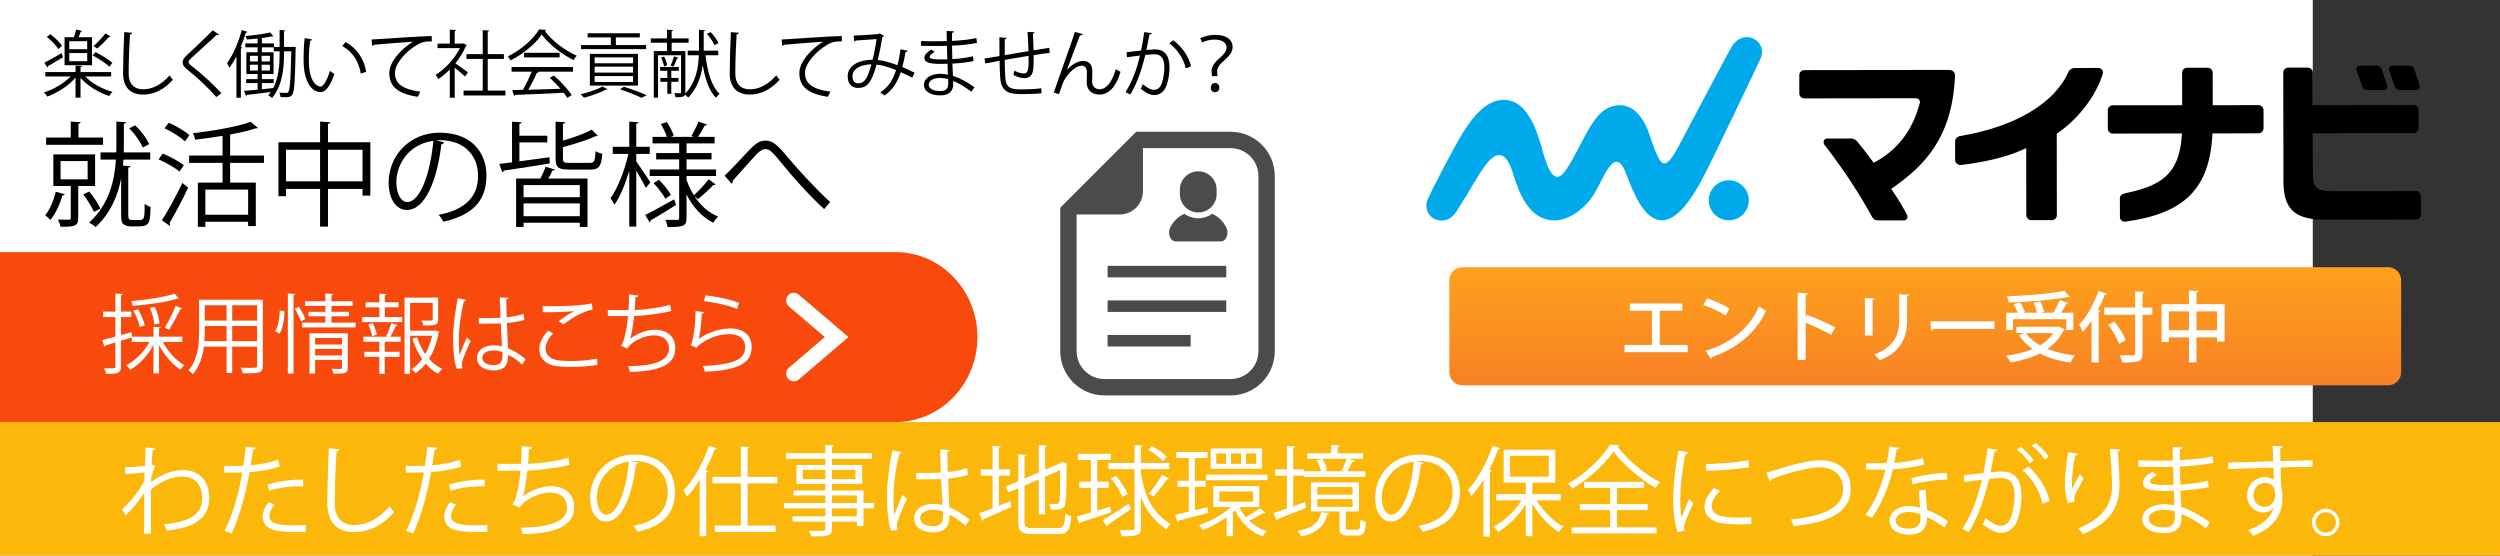 <?xml version="1.0" encoding="utf-8"?>
<!-- Generator: Adobe Illustrator 16.0.0, SVG Export Plug-In . SVG Version: 6.00 Build 0)  -->
<!DOCTYPE svg PUBLIC "-//W3C//DTD SVG 1.1//EN" "http://www.w3.org/Graphics/SVG/1.1/DTD/svg11.dtd">
<svg version="1.1" xmlns="http://www.w3.org/2000/svg" xmlns:xlink="http://www.w3.org/1999/xlink" x="0px" y="0px"
	 width="2040.945px" height="453.543px" viewBox="-637.797 -24.149 2040.945 453.543"
	 enable-background="new -637.797 -24.149 2040.945 453.543" xml:space="preserve">
<rect x="-637.797" y="-24.149" width="2040.945" height="453.543" fill="#333333" stroke="none"/>
<g id="レイヤー_6">
	<g>
		<rect x="-637.797" y="-24.149" fill="#FFFFFF" width="1888.096" height="453.543"/>
	</g>
</g>
<g id="レイヤー_3">
	<rect x="-637.797" y="320.403" fill="#FCB70B" width="2040.945" height="108.991"/>
	<g>
		<path d="M-547.064,38.302h-21.104c5.32,5.56,13.93,10.283,22.18,12.555c-0.897,0.837-2.093,2.332-2.69,3.408
			c-8.549-2.81-17.696-8.31-23.376-14.827v16.142h-4.065V39.198c-5.619,6.696-14.886,12.495-23.076,15.484
			c-0.657-1.017-1.854-2.571-2.75-3.348c7.832-2.511,16.44-7.413,21.762-13.033h-20.626v-3.587h24.69v-5.32l5.262,0.299
			c-0.06,0.478-0.419,0.777-1.196,0.837v4.185h24.99V38.302z M-601.588,27.062c3.587-1.793,8.849-4.842,14.109-7.832l1.136,3.348
			c-4.483,2.69-9.207,5.5-12.196,7.234c0,0.478-0.238,0.896-0.598,1.076L-601.588,27.062z M-596.804,3.747
			c3.706,2.63,7.831,6.636,9.625,9.565l-3.049,2.63c-1.674-2.989-5.68-7.114-9.386-9.924L-596.804,3.747z M-562.668,6.198v22.897
			h-22.419V6.198h7.652c0.657-1.973,1.375-4.424,1.793-6.218l4.962,1.136c-0.119,0.358-0.538,0.598-1.195,0.598
			c-0.419,1.255-1.017,2.929-1.674,4.484H-562.668z M-566.614,16.002V9.486h-14.646v6.517H-566.614z M-566.614,25.807v-6.636
			h-14.646v6.636H-566.614z M-559.799,18.394c4.724,2.392,10.762,6.158,13.751,8.788l-2.451,3.049
			c-2.93-2.69-8.849-6.576-13.691-9.147L-559.799,18.394z M-561.413,13.432c3.109-2.69,7.294-7.114,9.686-10.343l4.125,2.571
			c-0.18,0.299-0.598,0.478-1.315,0.358c-2.451,2.93-6.396,6.815-9.506,9.506L-561.413,13.432z"/>
		<path d="M-529.852,2.611c-0.119,0.717-0.657,1.136-1.853,1.315c-0.479,6.935-1.076,22.778-1.076,31.626
			c0,8.908,4.424,13.212,11.956,13.212c7.294,0,14.707-3.646,21.522-11.359c0.598,0.957,1.973,2.87,2.69,3.527
			c-6.995,7.951-15.484,12.136-24.272,12.136c-10.881,0-16.44-6.277-16.44-17.577c0-7.533,0.538-26.066,0.957-33.419L-529.852,2.611
			z"/>
		<path d="M-461.224,55.101c-6.038-7.055-15.365-15.903-23.436-22.24c-2.989-2.392-4.065-4.065-4.065-6.218
			c0-1.733,0.957-3.408,3.169-5.44c5.44-5.022,15.663-14.707,21.402-20.566l5.082,3.348c-0.12,0.119-0.538,0.598-1.315,0.598
			c-0.239,0-0.479-0.06-0.718-0.12c-5.979,5.739-15.305,13.87-20.207,18.473c-1.435,1.375-2.57,2.571-2.57,3.527
			c0,1.017,1.076,2.212,3.168,3.767c7.892,6.098,16.321,13.81,23.615,21.701L-461.224,55.101z"/>
		<path d="M-444.79,21.861c-1.794,3.468-3.707,6.636-5.739,9.327c-0.419-1.017-1.315-2.989-1.854-3.946
			c4.723-6.218,9.207-16.56,11.957-26.843l4.663,1.435c-0.239,0.478-0.718,0.658-1.315,0.598c-1.195,4.006-2.63,8.011-4.244,11.897
			l1.375,0.359c-0.12,0.418-0.419,0.658-1.196,0.717v40.235h-3.646V21.861z M-398.278,14.149l1.913,0.06
			c-0.06,0.359-0.06,0.897-0.06,1.375c-0.538,26.724-1.017,35.034-2.75,37.485c-1.136,1.734-2.392,2.152-5.979,2.152
			c-1.136,0-2.392-0.06-3.646-0.12c-0.061-1.076-0.419-2.631-1.017-3.647c2.511,0.239,4.843,0.239,5.979,0.239
			c2.331,0,3.168-2.332,3.826-33.958h-5.919v1.854c0,11.777-1.136,25.946-9.805,36.289c-0.657-0.657-2.032-1.674-3.049-2.152
			c0.777-0.897,1.435-1.794,2.093-2.75c-7.354,0.956-14.707,1.853-19.55,2.332c-0.119,0.478-0.418,0.717-0.837,0.837l-1.435-4.125
			c3.049-0.239,6.815-0.598,11-0.956v-5.381h-9.326v-3.229h9.326v-4.185h-9.146V18.513h9.146v-4.005h-9.983v-3.229h9.983V7.333
			c-2.93,0.299-5.979,0.598-8.788,0.777c-0.119-0.837-0.598-2.093-1.017-2.87c6.995-0.598,15.245-1.734,20.028-2.93l2.689,3.109
			c-0.179,0.12-0.358,0.179-0.598,0.179c-0.179,0-0.299,0-0.479-0.06c-2.212,0.478-5.141,0.957-8.31,1.375v4.364h9.924v2.87h4.544
			V0.279l4.663,0.359c-0.06,0.359-0.358,0.658-1.076,0.717v12.794H-398.278z M-433.73,21.383v4.663h6.457v-4.663H-433.73z
			 M-433.73,28.676v4.783h6.457v-4.783H-433.73z M-424.224,26.046h6.756v-4.663h-6.756V26.046z M-424.224,33.459h6.756v-4.783
			h-6.756V33.459z M-414.778,47.748c4.663-8.908,5.261-19.37,5.261-28.099v-1.913h-4.782v-3.228h-9.686v4.005h9.506v17.756h-9.506
			v4.185h9.686v3.229h-9.686v5.022L-414.778,47.748z"/>
		<path d="M-382.92,8.111c-0.119,0.538-0.777,0.896-1.614,0.957c-0.717,4.484-1.136,9.864-1.136,14.886
			c0,2.212,0.119,4.364,0.239,6.277c0.717,10.163,4.843,16.321,9.445,16.261c2.392,0,5.501-6.098,7.652-12.794
			c0.838,0.837,2.451,1.973,3.468,2.571c-2.75,8.071-6.218,14.647-11.18,14.767c-7.593,0.12-12.854-9.087-13.69-20.566
			c-0.18-2.271-0.239-4.783-0.239-7.473c0-5.261,0.299-11,0.897-16.082L-382.92,8.111z M-343.283,35.91
			c-1.674-10.462-6.995-17.995-15.065-22.479l2.631-3.229c8.729,4.663,15.125,13.272,16.858,24.332L-343.283,35.91z"/>
		<path d="M-334.44,8.111c4.483-0.18,41.311-2.81,49.083-2.87l0.06,4.484c-0.777-0.06-1.495-0.06-2.212-0.06
			c-3.468,0-6.397,0.598-10.224,3.049c-8.968,5.38-17.636,15.005-17.636,22.718c0,8.37,5.858,13.332,20.685,15.245l-1.973,4.185
			c-16.979-2.451-23.315-8.788-23.315-19.43c0-8.43,8.31-18.653,19.25-25.528c-6.337,0.418-24.212,1.793-31.925,2.511
			c-0.179,0.479-0.837,0.897-1.314,0.957L-334.44,8.111z"/>
		<path d="M-256.727,12.833c-0.06,0.239-0.419,0.479-0.718,0.598c-2.093,4.962-5.142,9.745-8.608,14.109
			c2.869,1.913,8.729,6.218,10.282,7.413l-2.391,3.348c-1.675-1.674-5.501-4.843-8.43-7.174v24.512h-4.006V32.622
			c-3.049,3.049-6.218,5.739-9.386,7.832c-0.419-1.016-1.495-2.81-2.152-3.527c7.532-4.663,15.483-12.973,19.788-21.762h-18.233
			v-3.707h9.983V0.04l5.201,0.299c-0.06,0.418-0.418,0.717-1.195,0.837v10.283h6.456l0.718-0.239L-256.727,12.833z M-239.63,49.84
			h14.468v3.946h-34.196V49.84h15.663V23.954h-13.271v-3.886h13.271V0.458l5.321,0.358c-0.06,0.419-0.419,0.718-1.256,0.837v18.413
			h13.213v3.886h-13.213V49.84z"/>
		<path d="M-191.749,0.219c-0.179,0.479-0.657,0.777-1.255,0.897c5.858,8.13,16.68,16.142,26.065,20.207
			c-0.956,0.957-1.913,2.392-2.57,3.587c-9.506-4.663-20.268-12.854-26.006-20.924c-4.963,7.413-14.946,15.902-25.408,21.163
			c-0.479-0.837-1.495-2.391-2.332-3.228c10.521-5.082,20.864-14.049,25.588-22.061L-191.749,0.219z M-220.146,34.356V30.53h50.159
			v3.826h-28.756l0.717,0.239c-0.179,0.418-0.657,0.598-1.435,0.657c-1.794,4.065-4.483,9.446-7.055,13.87
			c7.951-0.179,17.218-0.479,26.306-0.777c-2.69-3.108-5.8-6.337-8.789-8.967l3.408-1.854c5.619,4.842,11.657,11.419,14.468,15.962
			l-3.587,2.271c-0.777-1.255-1.734-2.69-2.93-4.185c-14.527,0.777-29.952,1.435-39.518,1.734c-0.119,0.538-0.478,0.777-0.956,0.837
			l-1.495-4.783c2.512,0,5.44-0.06,8.729-0.18c2.451-4.304,5.262-10.163,7.114-14.826H-220.146z M-209.923,18.932h28.995v3.767
			h-28.995V18.932z"/>
		<path d="M-141.717,48.704c-0.299,0.359-0.837,0.418-1.315,0.299c-4.782,2.511-12.076,5.082-18.055,6.636
			c-0.657-0.777-1.913-2.152-2.75-2.87c5.919-1.315,13.392-3.707,17.815-6.277L-141.717,48.704z M-110.33,12.654v3.288h-53.148
			v-3.288h24.333V6.377h-18.893V3.029h42.566v3.348h-19.549v6.277H-110.33z M-116.966,45.715h-39.278V19.829h39.278V45.715z
			 M-152.358,22.698v4.783h31.387v-4.783H-152.358z M-152.358,30.291v4.843h31.387v-4.843H-152.358z M-152.358,37.943v4.843h31.387
			v-4.843H-152.358z M-114.096,55.699c-4.006-1.973-10.701-4.663-17.517-6.935l3.169-2.092c6.755,2.092,14.108,4.842,18.593,6.935
			L-114.096,55.699z"/>
		<path d="M-51.449,20.964h-10.402c1.614,13.631,4.962,25.408,11.479,31.446c-0.896,0.717-2.212,2.212-2.93,3.288
			c-5.619-5.739-8.788-15.125-10.761-26.484h-0.06c-1.256,8.968-4.364,18.593-11.838,26.365c-0.538-0.658-1.613-1.734-2.57-2.451
			c-0.718,2.033-3.527,2.093-7.771,2.093c-0.12-0.957-0.599-2.392-1.076-3.348c2.212,0.06,4.125,0.06,4.723,0.06
			c0.598-0.06,0.837-0.239,0.837-0.837V20.964h-18.772v34.615h-3.467V17.557h10.761v-6.815h-13.212V7.214h13.212V0.1l5.021,0.299
			c-0.06,0.418-0.358,0.718-1.195,0.837v5.978h13.87v3.527h-13.87v6.815h11.18v33.539c0,0.418,0,0.718-0.06,1.076
			c8.907-9.207,10.701-21.402,11.06-31.207h-9.087v-3.767h9.207V0.16l5.081,0.358c-0.06,0.359-0.418,0.718-1.195,0.777v15.902
			h11.837V20.964z M-83.912,42.606h-5.858v9.805h-3.229v-9.805h-5.68v-3.108h5.68v-5.859h-5.919V30.53h15.305v3.109h-6.157v5.859
			h5.858V42.606z M-95.689,30.111c-0.239-1.973-1.255-5.022-2.392-7.354l2.451-0.717c1.196,2.271,2.272,5.261,2.451,7.174
			L-95.689,30.111z M-83.851,23.117c-0.239,0.358-0.538,0.538-1.196,0.538c-0.717,1.913-1.913,4.783-2.989,6.636
			c-0.418-0.12-1.854-0.717-2.271-0.896c0.956-2.093,2.152-5.321,2.75-7.533L-83.851,23.117z M-57.606,2.073
			c2.57,2.63,5.261,6.396,6.396,8.967l-3.348,1.614c-1.076-2.571-3.647-6.457-6.158-9.207L-57.606,2.073z"/>
		<path d="M-34.595,2.611c-0.119,0.717-0.657,1.136-1.853,1.315c-0.479,6.935-1.076,22.778-1.076,31.626
			c0,8.908,4.424,13.212,11.956,13.212c7.294,0,14.707-3.646,21.522-11.359c0.598,0.957,1.973,2.87,2.69,3.527
			C-8.35,48.883-16.84,53.068-25.628,53.068c-10.881,0-16.44-6.277-16.44-17.577c0-7.533,0.538-26.066,0.957-33.419L-34.595,2.611z"
			/>
		<path d="M0.314,8.111c4.483-0.18,41.311-2.81,49.083-2.87l0.06,4.484c-0.777-0.06-1.495-0.06-2.212-0.06
			c-3.468,0-6.397,0.598-10.224,3.049c-8.968,5.38-17.636,15.005-17.636,22.718c0,8.37,5.858,13.332,20.685,15.245l-1.973,4.185
			c-16.979-2.451-23.315-8.788-23.315-19.43c0-8.43,8.31-18.653,19.25-25.528c-6.337,0.418-24.212,1.793-31.925,2.511
			c-0.179,0.479-0.837,0.897-1.314,0.957L0.314,8.111z"/>
		<path d="M103.196,17.317c-0.18,0.658-0.837,1.076-1.733,1.076c-0.658,4.125-1.614,8.489-2.631,12.196
			c3.229,1.375,6.636,2.93,10.044,4.663l-1.913,4.006c-3.229-1.614-6.338-3.168-9.387-4.484
			c-2.869,8.609-6.994,14.886-13.331,19.071c-0.838-0.837-2.332-1.853-3.408-2.511c6.277-4.125,10.163-9.745,12.913-18.294
			c-6.038-2.391-11.538-4.065-15.962-4.424c-4.125,15.065-7.832,19.011-15.006,19.011s-8.549-5.739-8.549-9.386
			c0-9.267,9.625-13.571,20.326-13.63c1.256-4.783,2.392-10.642,3.229-16.859c-2.81,0.239-12.375,0.897-16.919,1.196
			c-0.239,0.418-0.718,0.717-1.256,0.837l-0.538-4.842c5.142-0.18,16.262-0.897,19.849-1.256c0.657-0.06,0.896-0.358,1.315-0.657
			l3.706,2.212c-0.299,0.478-0.776,0.717-1.494,0.957c-0.957,6.636-2.392,13.511-3.707,18.652
			c4.604,0.359,10.104,1.973,16.082,4.245c1.017-3.587,1.913-8.19,2.571-13.033L103.196,17.317z M73.603,28.377
			c-8.609,0.12-15.484,3.527-15.484,9.864c0,3.348,1.614,5.62,4.424,5.62C66.906,43.861,69.777,42.367,73.603,28.377z"/>
		<path d="M114.13,9.307c3.707,0.239,8.669,0.239,12.734,0.239c2.69,0,5.739-0.06,8.25-0.12c-0.06-2.87-0.119-6.217-0.119-8.31
			l6.038,0.299c-0.06,0.717-0.598,1.076-1.614,1.255c-0.06,0.957,0,5.56,0,6.576c6.994-0.358,13.93-0.957,19.849-2.332l0.538,3.946
			c-5.859,1.315-12.794,1.913-20.387,2.272c0.06,3.587,0.119,7.293,0.239,11c5.799-0.359,12.017-1.136,16.858-2.332l0.479,3.886
			c-5.021,1.076-11.299,1.794-17.277,2.093l0.479,9.984c5.5,1.793,11.358,4.902,17.576,9.326l-2.631,3.647
			c-5.38-4.245-10.462-7.114-14.826-8.789c0,0.957,0.06,2.033,0.06,2.81c-0.06,5.68-3.467,8.968-10.701,8.968
			c-7.593,0-13.152-3.109-13.152-8.729c0-5.739,6.517-8.908,13.212-8.908c1.974,0,4.065,0.179,6.277,0.717
			c-0.06-2.571-0.179-5.68-0.238-8.908c-1.913,0.06-4.065,0.12-5.8,0.12c-10.223,0-13.093-1.614-13.093-5.082
			c0-2.271,1.734-4.125,5.561-6.576l2.869,1.854c-2.69,1.495-4.125,2.81-4.125,4.005c0,1.793,2.81,2.152,10.402,2.152
			c1.315,0,2.69,0,4.006-0.06l-0.358-11.06c-2.571,0.12-5.561,0.12-8.251,0.12c-3.826,0-9.266,0-12.854-0.12V9.307z M136.25,40.454
			c-2.391-0.657-4.604-0.956-6.695-0.956c-4.544,0-9.147,1.853-9.147,5.44c0,3.527,4.186,5.261,9.387,5.261
			c4.723,0,6.517-2.093,6.517-6.277L136.25,40.454z"/>
		<path d="M206.79,2.192c0,0.598-0.418,0.897-1.315,1.136c0.239,4.185,0.419,9.087,0.538,13.571
			c4.724-0.777,9.267-1.495,12.794-2.033l0.358,4.185c-3.587,0.358-8.25,1.016-13.093,1.793c0.061,5.5-0.06,10.343-0.657,13.272
			c-0.718,3.527-3.288,5.56-6.695,5.56c-2.451,0-5.919-0.837-9.207-2.63c0.299-0.897,0.538-2.392,0.717-3.527
			c3.349,1.793,6.397,2.332,7.832,2.332c3.587,0,4.125-3.527,3.826-14.408c-6.875,1.136-14.049,2.332-19.489,3.288
			c0.119,5.68,0.239,11.12,0.479,14.468c0.717,9.087,5.201,9.625,13.81,9.625c4.902,0,11.359-0.299,15.663-0.897l0.12,4.065
			c-4.245,0.478-10.283,0.658-15.305,0.658c-9.267,0-17.397-0.239-18.414-13.093c-0.299-3.348-0.418-8.549-0.537-14.109
			c-3.707,0.658-8.609,1.614-11.658,2.212l-0.658-4.005c3.169-0.479,8.131-1.375,12.256-2.033
			c-0.06-5.201-0.119-10.821-0.119-15.365l5.919,0.538c-0.061,0.658-0.538,1.017-1.495,1.136c-0.06,3.647-0.06,8.43,0,12.914
			l19.37-3.229c-0.18-5.082-0.419-10.88-0.777-15.723L206.79,2.192z"/>
		<path d="M222.507,51.395c4.424-12.674,11.777-33.838,14.108-40.175c1.136-3.229,2.69-7.772,3.109-9.267l6.456,1.674
			c-0.299,0.837-1.136,1.136-2.331,1.136c-3.288,8.19-8.37,22.18-10.582,28.158h0.06c3.527-4.304,8.908-7.353,13.093-7.353
			c5.201,0,7.712,3.527,7.533,9.087l-0.18,7.114c-0.06,4.484,2.332,6.935,6.218,6.935c5.381,0,10.343-6.158,13.093-16.44
			c1.195,0.837,2.63,1.614,3.886,2.212c-3.288,11.418-9.207,18.593-17.158,18.593c-6.337,0-10.462-3.826-10.462-9.924
			c0-1.136,0.18-6.636,0.18-7.892c0-3.766-1.555-5.739-4.186-5.739c-6.875,0-13.81,9.984-15.305,13.87
			c-0.837,2.092-2.152,5.918-3.288,9.386L222.507,51.395z"/>
		<path d="M302.552,2.91c-0.12,0.717-0.838,1.016-1.974,1.076c-0.657,3.348-1.733,9.147-2.451,12.734
			c2.69-0.299,5.142-0.538,6.637-0.538c9.087-0.12,12.195,5.918,12.195,14.886c0,4.484-0.837,9.805-2.032,13.392
			c-1.854,6.098-5.68,9.027-10.642,9.027c-2.451,0-5.68-1.017-10.821-5.201c0.658-1.076,1.136-2.392,1.614-3.647
			c4.783,3.707,7.294,4.543,9.147,4.543c3.407,0,5.44-2.152,6.636-5.978c1.256-3.707,1.913-9.207,1.913-12.256
			c-0.06-6.815-2.271-10.881-8.25-10.821c-1.794,0-4.245,0.239-7.294,0.598c-2.989,12.196-6.517,22.658-12.256,32.283l-3.945-1.913
			c5.799-9.266,9.087-18.533,11.896-29.892c-3.049,0.358-7.413,0.896-10.642,1.435l-0.358-4.185
			c2.93-0.359,7.832-0.897,11.837-1.375c0.897-4.364,1.854-9.745,2.571-15.005L302.552,2.91z M330.232,31.666
			c-1.913-8.729-7.593-16.142-13.451-20.446l3.228-2.511c6.338,4.484,12.615,12.734,14.528,21.283L330.232,31.666z"/>
		<path d="M351.747,38.003c-0.418-2.332-0.478-2.69-0.478-3.707c0-3.348,1.554-6.457,5.679-10.163
			c4.305-3.826,6.577-6.158,6.577-9.565c0-3.707-3.288-6.397-9.925-6.397c-3.646,0-7.413,0.957-9.924,2.332l-1.614-3.467
			c3.288-1.674,7.892-2.75,12.076-2.75c10.343,0,14.349,4.842,14.349,9.805c0,4.603-2.989,7.832-7.713,11.837
			c-3.467,2.93-4.962,5.68-4.962,8.729c0,0.479,0.061,0.957,0.12,1.495l0.299,1.854H351.747z M350.672,47.568
			c0-3.049,2.151-4.006,3.526-4.006c2.093,0,3.468,1.614,3.468,3.886c0,1.853-1.195,3.707-3.527,3.707
			C352.166,51.155,350.672,49.541,350.672,47.568z"/>
	</g>
	<g>
		<path fill="#FFFFFF" d="M-518.948,341.19l8.091,0.802c-0.24,0.961-0.961,1.361-2.323,1.521c-0.32,3.766-0.561,8.171-0.721,11.456
			c0.48,0.24,1.282,0.561,2.884,1.201c-0.961,1.923-2.563,6.249-3.285,9.693c-0.08,1.603-0.16,2.163-0.24,3.444
			c8.652-6.328,17.704-9.692,26.196-9.692c14.019,0,21.389,9.532,21.389,22.991c0,16.822-13.218,24.433-34.847,26.355
			c-0.48-1.683-1.202-3.605-2.002-5.127c19.867-1.843,31.082-7.45,31.082-21.148c0-9.773-5.047-17.784-16.022-17.784
			c-8.411,0-16.823,3.284-25.875,10.574c0,11.535,0,25.395,0.08,36.049h-5.607c0.08-4.807,0-28.358,0.08-33.646
			c-2.644,4.807-8.892,12.978-15.221,18.585l-2.964-4.727c6.329-5.688,14.74-15.221,18.265-23.792l0.24-6.569
			c-3.124,0.561-9.453,1.202-15.781,1.362l-0.16-5.527c5.607,0,12.176-0.32,16.262-1.202L-518.948,341.19z"/>
		<path fill="#FFFFFF" d="M-409.444,356.731c-6.81,2.403-15.862,3.926-24.593,4.566c-3.365,18.345-8.251,36.61-14.66,50.068
			l-5.768-2.163c6.569-12.897,11.375-29.48,14.5-47.665c-1.602,0.08-12.337,0.16-14.74,0.08l-0.08-5.447
			c1.282,0.08,2.964,0.08,4.807,0.08c0.721,0,8.732,0,10.815-0.08c0.801-5.127,1.602-10.734,2.083-15.621l8.251,0.801
			c-0.08,0.882-1.202,1.522-2.323,1.603c-0.481,3.524-1.282,7.851-2.003,12.737c7.851-0.721,15.782-2.083,22.431-4.486
			L-409.444,356.731z M-388.135,410.083c-2.403,0.08-4.886,0.16-7.37,0.16c-7.53,0-14.66-0.561-18.986-1.762
			c-5.688-1.603-8.972-5.769-8.892-11.056c0.08-3.524,1.602-7.53,4.967-11.615l4.807,2.083c-2.804,3.284-4.166,6.408-4.166,8.892
			c0,6.329,6.088,7.931,20.668,7.931c2.964,0,6.008-0.08,8.972-0.32V410.083z M-419.378,371.471
			c8.251-2.644,19.626-4.325,29.08-4.085v5.447c-9.052-0.24-19.546,1.041-27.718,3.604L-419.378,371.471z"/>
		<path fill="#FFFFFF" d="M-360.581,342.632c-0.16,0.961-0.881,1.522-2.483,1.763c-0.641,9.292-1.442,30.521-1.442,42.377
			c0,11.937,5.928,17.704,16.021,17.704c9.773,0,19.707-4.887,28.839-15.221c0.801,1.282,2.644,3.846,3.604,4.727
			c-9.373,10.654-20.748,16.262-32.524,16.262c-14.58,0-22.03-8.411-22.03-23.552c0-10.094,0.721-34.927,1.282-44.78
			L-360.581,342.632z"/>
		<path fill="#FFFFFF" d="M-261.252,356.731c-6.81,2.403-15.862,3.926-24.593,4.566c-3.365,18.345-8.251,36.61-14.66,50.068
			l-5.768-2.163c6.569-12.897,11.375-29.48,14.5-47.665c-1.602,0.08-12.337,0.16-14.74,0.08l-0.08-5.447
			c1.282,0.08,2.964,0.08,4.807,0.08c0.721,0,8.732,0,10.815-0.08c0.801-5.127,1.602-10.734,2.083-15.621l8.251,0.801
			c-0.08,0.882-1.202,1.522-2.323,1.603c-0.481,3.524-1.282,7.851-2.003,12.737c7.851-0.721,15.782-2.083,22.431-4.486
			L-261.252,356.731z M-239.943,410.083c-2.403,0.08-4.886,0.16-7.37,0.16c-7.53,0-14.66-0.561-18.986-1.762
			c-5.688-1.603-8.972-5.769-8.892-11.056c0.08-3.524,1.602-7.53,4.967-11.615l4.807,2.083c-2.804,3.284-4.166,6.408-4.166,8.892
			c0,6.329,6.088,7.931,20.668,7.931c2.964,0,6.008-0.08,8.972-0.32V410.083z M-271.185,371.471
			c8.251-2.644,19.626-4.325,29.08-4.085v5.447c-9.052-0.24-19.546,1.041-27.718,3.604L-271.185,371.471z"/>
		<path fill="#FFFFFF" d="M-172.815,355.37c-10.414,2.644-24.914,4.326-34.447,4.646c-1.042,10.014-2.483,18.265-3.765,21.229
			c6.249-5.047,15.941-8.491,22.751-8.491c11.936,0,19.226,6.408,19.226,17.223c0,15.942-16.102,21.31-42.137,21.95
			c-0.321-1.522-0.881-3.926-1.602-5.287c22.991-0.48,37.891-4.406,37.891-16.502c0-7.21-4.807-12.177-14.099-12.177
			c-7.13,0-19.386,4.325-24.673,12.257l-5.608-2.645c2.563-2.884,5.207-14.339,6.409-27.477h-18.745v-5.607
			c3.364,0.08,13.218,0.08,19.226,0.08c0.32-4.566,0.48-9.693,0.48-14.5l8.492,0.801c-0.16,1.362-1.122,1.603-2.563,1.763
			c-0.16,4.006-0.401,8.091-0.721,11.856c8.492-0.24,23.231-2.083,32.845-4.887L-172.815,355.37z"/>
		<path fill="#FFFFFF" d="M-116.663,353.767c-0.32,0.722-0.961,1.282-2.003,1.282c-2.884,24.914-11.215,46.623-24.513,46.623
			c-6.729,0-12.817-6.729-12.817-19.387c0-19.226,14.98-35.327,36.049-35.327c23.151,0,33.165,14.659,33.165,30.28
			c0,19.066-11.055,28.279-30.441,32.765c-0.721-1.281-2.083-3.444-3.364-4.887c18.425-3.524,27.878-12.497,27.878-27.637
			c0-13.219-8.492-25.234-27.237-25.234c-0.801,0-1.682,0.08-2.403,0.16L-116.663,353.767z M-124.354,352.726
			c-16.182,2.003-26.196,15.381-26.196,29.399c0,8.572,3.685,13.939,7.53,13.939C-133.326,396.065-126.357,374.675-124.354,352.726z
			"/>
		<path fill="#FFFFFF" d="M-66.601,367.626c-3.204,5.207-6.729,9.854-10.334,13.698c-0.641-1.281-2.002-3.845-2.884-5.047
			c8.091-8.331,16.022-22.351,20.748-36.529l6.569,2.163c-0.32,0.561-0.881,0.801-1.842,0.801
			c-2.163,5.768-4.727,11.455-7.61,16.903l2.243,0.641c-0.08,0.561-0.561,0.881-1.522,1.041v52.312h-5.368V367.626z M-3.235,370.43
			h-24.193v34.526h22.831v5.207h-49.667v-5.207h21.309V370.43h-23.231v-5.287h23.231v-24.754l7.049,0.48
			c-0.08,0.561-0.48,0.962-1.522,1.042v23.231h24.193V370.43z"/>
		<path fill="#FFFFFF" d="M75.667,386.452v4.406h-8.492v14.499h-5.447v-3.685H41.381v5.447c0,3.605-1.042,5.047-3.445,5.848
			c-2.483,0.802-6.729,0.802-13.538,0.802c-0.24-1.282-1.202-3.365-1.923-4.646c2.964,0.08,5.928,0.16,8.091,0.16
			c4.887,0,5.367,0,5.367-2.083v-5.527H9.257v-4.246h26.676v-6.568H2.368v-4.406h33.565v-6.088H9.978v-4.086h25.955v-5.367H12.382
			V355.45h23.552v-5.047H3.81v-4.566h32.124v-6.729l6.969,0.4c-0.08,0.641-0.48,1.041-1.522,1.121v5.207h32.765v4.566H41.381v5.047
			h24.673v15.461H41.381v5.367h25.795v10.174H75.667z M17.589,366.985h18.345v-7.609H17.589V366.985z M60.527,359.375H41.381v7.609
			h19.146V359.375z M41.381,380.364v6.088h20.348v-6.088H41.381z M61.728,397.426v-6.568H41.381v6.568H61.728z"/>
		<path fill="#FFFFFF" d="M89.761,409.123c-2.483-5.768-3.444-17.704-3.444-28.198c0-10.654,1.682-24.032,4.326-37.411l7.771,1.522
			c-0.16,0.801-0.961,1.361-2.083,1.441c-2.884,10.976-4.646,25.234-4.646,34.527c0,6.088,0.08,12.177,0.721,15.141
			c1.763-4.807,4.967-12.497,6.649-16.262l3.604,3.364c-2.644,5.447-8.251,17.624-8.251,21.389c0,1.122,0.24,2.323,0.801,3.846
			L89.761,409.123z M110.109,361.938c6.729,0.081,13.458,0.161,20.188-0.32c-0.32-6.889-0.561-12.817-0.721-18.745l8.091,0.24
			c-0.08,0.801-0.801,1.442-2.083,1.683c0.08,5.127,0.24,10.334,0.4,16.422c6.329-0.641,11.456-1.762,15.702-3.204l0.721,5.607
			c-3.845,1.202-9.373,2.323-16.182,2.884c0.32,8.893,0.721,18.265,0.961,23.392c6.088,2.483,12.177,6.409,16.342,10.174
			l-3.124,5.127c-3.285-3.284-8.011-6.809-12.978-9.132c-0.08,6.809-1.362,14.419-13.378,14.419
			c-9.373,0-15.621-4.485-15.621-11.535c0-8.171,8.251-11.776,15.621-11.776c2.483,0,5.127,0.32,7.61,1.042
			c-0.24-5.047-0.721-13.458-1.122-21.31c-2.483,0.16-5.848,0.241-8.171,0.241h-12.177L110.109,361.938z M132.058,393.421
			c-2.563-0.802-5.287-1.442-7.931-1.442c-4.887,0-10.734,1.763-10.734,6.81c0,4.486,4.807,6.729,10.654,6.729
			c5.928,0,8.091-2.885,8.091-9.293L132.058,393.421z"/>
		<path fill="#FFFFFF" d="M177.635,388.695l9.293-3.685l1.042,4.646c-8.332,3.846-17.224,7.61-22.831,10.014
			c0,0.641-0.321,1.122-0.881,1.362l-2.804-6.089c3.044-1.041,6.889-2.563,11.055-4.165v-26.597h-9.693v-5.127h9.693v-19.146
			l6.729,0.48c-0.08,0.561-0.561,0.881-1.603,1.041v17.624h9.053v5.127h-9.053V388.695z M198.624,401.512
			c0,4.406,1.042,5.447,6.649,5.447H225.7c4.807,0,5.607-2.243,6.249-11.856c1.282,0.962,3.365,1.843,4.887,2.163
			c-0.881,11.056-2.644,14.58-11.055,14.58h-20.668c-9.052,0-11.616-2.003-11.616-10.414v-26.997l-8.091,3.445l-2.083-4.807
			l10.174-4.326v-21.949l6.729,0.48c-0.08,0.561-0.561,0.961-1.602,1.121v18.104l11.616-4.967v-22.35l6.649,0.4
			c-0.08,0.561-0.48,0.961-1.522,1.121v18.666l12.817-5.528l1.122-0.881l4.406,1.603c-0.08,0.32-0.4,0.641-0.801,0.881
			c0,15.221-0.241,27.878-0.881,30.922c-0.721,4.887-3.445,5.688-11.936,5.688c-0.241-1.521-0.641-3.524-1.282-4.807
			c2.002,0.16,4.806,0.16,5.688,0.16c1.282,0,2.163-0.4,2.563-2.322c0.48-2.003,0.641-11.937,0.641-25.395l-12.337,5.287v30.762
			h-5.127v-28.519l-11.616,4.966V401.512z"/>
		<path fill="#FFFFFF" d="M257.979,392.7c3.524-1.041,7.129-2.162,10.734-3.284l0.641,4.727c-9.213,3.044-18.906,6.168-24.994,8.091
			c-0.08,0.641-0.48,1.042-1.042,1.282l-2.002-6.009c3.124-0.881,7.129-2.002,11.456-3.284v-20.107h-9.373v-5.047h9.373v-17.704
			h-10.495v-5.047h26.756v5.047h-11.055v17.704h9.453v5.047h-9.453V392.7z M262.385,400.391c5.447-3.045,13.619-8.332,21.389-13.379
			l1.682,4.406c-6.809,4.807-14.179,9.773-18.906,12.897c0.08,0.641-0.24,1.202-0.641,1.442L262.385,400.391z M293.627,358.814
			v2.644c3.205,20.988,9.453,32.604,24.273,42.538c-1.282,0.881-2.804,2.644-3.444,4.085c-10.494-7.449-16.823-15.621-20.829-26.836
			v25.395c0,6.488-3.284,7.05-15.461,7.05c-0.32-1.442-1.201-3.766-1.922-5.207c2.083,0.08,4.005,0.08,5.607,0.08
			c6.249,0,6.569,0,6.569-1.843v-47.905h-21.389v-5.047h21.389v-14.579l6.81,0.4c-0.08,0.641-0.561,0.961-1.603,1.121v13.058h23.232
			v5.047H293.627z M273.36,364.341c3.765,4.486,7.851,10.735,9.453,14.82l-4.406,2.323c-1.603-4.166-5.528-10.574-9.293-15.221
			L273.36,364.341z M302.519,339.989c4.406,2.403,9.773,6.088,12.337,8.892l-3.204,3.365c-2.483-2.804-7.69-6.729-12.097-9.213
			L302.519,339.989z M316.538,366.665c-0.32,0.4-0.961,0.562-1.762,0.562c-2.644,4.085-7.37,10.174-10.895,14.019
			c-0.08,0-3.765-2.403-3.765-2.403c3.444-3.925,8.171-10.654,10.814-15.381L316.538,366.665z"/>
		<path fill="#FFFFFF" d="M348.016,389.976l0.561,4.646c-8.812,2.323-18.104,4.727-23.953,6.169c-0.08,0.641-0.48,1.121-1.042,1.281
			l-2.083-6.008c3.124-0.641,6.969-1.522,11.215-2.483v-20.348h-9.292v-4.887h9.292v-18.585h-10.254v-4.887h25.555v4.887h-10.334
			v18.585h8.812v4.887h-8.812v19.146L348.016,389.976z M373.971,389.816c1.362,2.965,3.125,5.769,5.287,8.332
			c3.766-2.083,8.572-5.207,11.376-7.37l4.646,3.524c-0.24,0.24-0.562,0.4-0.962,0.4c-0.24,0-0.4,0-0.641-0.08
			c-3.044,1.923-8.011,4.486-11.856,6.249c4.086,3.845,9.053,6.889,14.74,8.571c-1.201,1.041-2.724,2.964-3.524,4.246
			c-10.094-3.525-18.024-11.456-22.511-21.31c-0.561,0.562-1.121,1.042-1.763,1.603v19.627h-5.127v-15.621
			c-6.168,4.485-13.218,8.171-19.386,10.574c-0.721-1.202-2.163-2.884-3.285-3.926c8.892-2.884,19.306-8.571,26.196-14.82h-14.42
			v-17.143h37.491v17.143H373.971z M346.895,363.3h50.067v4.566h-50.067V363.3z M392.557,341.992v16.582h-41.978v-16.582H392.557z
			 M363.156,354.489v-8.412h-8.011v8.412H363.156z M357.629,377.079v8.332h27.558v-8.332H357.629z M375.413,354.489v-8.412h-8.251
			v8.412H375.413z M387.83,354.489v-8.412h-8.412v8.412H387.83z"/>
		<path fill="#FFFFFF" d="M417.946,389.095l9.613-3.444c0.24,1.041,0.48,2.163,0.961,4.727c-8.491,3.444-17.383,6.969-23.071,9.132
			c-0.08,0.641-0.48,1.122-0.961,1.282l-2.724-6.089c3.044-0.961,6.89-2.323,11.055-3.765v-26.757h-9.693v-5.127h9.693v-19.146
			l6.729,0.48c-0.08,0.561-0.561,0.881-1.603,1.041v17.624h8.652v1.522h14.099c-0.561-2.563-1.923-6.168-3.524-8.973l4.566-1.121
			c1.842,2.724,3.364,6.649,3.845,9.213c-1.763,0.4-2.804,0.721-3.444,0.881h17.463l-2.082-0.721
			c1.441-2.644,3.204-6.649,4.165-9.453h-32.203v-4.486h19.466v-6.809l6.89,0.4c-0.08,0.561-0.48,0.961-1.603,1.121v5.287h20.748
			v4.486h-12.096l5.127,1.522c-0.16,0.48-0.721,0.721-1.603,0.721c-1.121,2.243-2.804,5.527-4.245,7.931h14.739v4.646h-50.308
			v-1.042h-8.652V389.095z M447.426,394.703c-0.16,0.48-0.641,0.882-1.522,1.042c-2.243,8.411-6.81,14.659-21.389,18.104
			c-0.561-1.282-2.003-3.525-3.124-4.566c13.378-2.563,17.784-7.45,19.466-15.301L447.426,394.703z M460.884,406.319
			c0,1.682,0.4,2.003,2.403,2.003h6.97c1.922,0,2.323-0.962,2.563-8.412c1.041,0.882,3.124,1.683,4.565,2.003
			c-0.561,8.973-1.922,11.135-6.488,11.135h-8.251c-5.527,0-6.89-1.441-6.89-6.648v-12.978h-23.312v-23.792h39.253v23.792h-10.414
			l-0.4,0.08V406.319z M437.573,373.474v6.168h28.839v-6.168H437.573z M437.573,383.328v6.328h28.839v-6.328H437.573z"/>
		<path fill="#FFFFFF" d="M524.164,353.767c-0.32,0.722-0.961,1.282-2.002,1.282c-2.884,24.914-11.216,46.623-24.514,46.623
			c-6.729,0-12.817-6.729-12.817-19.387c0-19.226,14.98-35.327,36.049-35.327c23.151,0,33.165,14.659,33.165,30.28
			c0,19.066-11.055,28.279-30.441,32.765c-0.721-1.281-2.083-3.444-3.364-4.887c18.425-3.524,27.878-12.497,27.878-27.637
			c0-13.219-8.492-25.234-27.237-25.234c-0.801,0-1.683,0.08-2.403,0.16L524.164,353.767z M516.474,352.726
			c-16.182,2.003-26.195,15.381-26.195,29.399c0,8.572,3.686,13.939,7.53,13.939C507.502,396.065,514.472,374.675,516.474,352.726z"
			/>
		<path fill="#FFFFFF" d="M573.266,367.466c-3.044,5.047-6.408,9.532-9.772,13.378c-0.562-1.282-1.923-3.766-2.805-5.047
			c7.69-8.331,15.381-22.19,20.027-36.049l6.409,2.163c-0.32,0.561-0.882,0.801-1.843,0.721c-2.083,5.607-4.566,11.215-7.37,16.582
			l2.163,0.562c-0.16,0.48-0.561,0.881-1.603,0.961v53.112h-5.207V367.466z M636.312,384.289h-19.707
			c5.287,8.813,13.939,17.304,21.95,21.63c-1.282,1.041-2.964,2.964-3.846,4.325c-7.771-4.887-16.021-13.778-21.549-23.071v26.437
			h-5.367v-26.036c-5.768,9.293-14.42,17.864-22.591,22.511c-0.881-1.361-2.563-3.284-3.765-4.325
			c8.491-4.166,17.463-12.657,22.99-21.47H583.6v-5.047h24.193v-9.292h-18.024v-26.917h42.137v26.917H613.16v9.292h23.151V384.289z
			 M594.976,347.919v17.144h31.643v-17.144H594.976z"/>
		<path fill="#FFFFFF" d="M684.371,339.268c-0.16,0.641-0.801,1.041-1.602,1.201c7.771,10.574,22.189,22.671,34.606,29.079
			c-1.361,1.282-2.644,3.125-3.604,4.727c-12.577-7.37-26.917-19.546-34.367-29.88c-6.568,9.934-19.786,22.27-33.646,30.441
			c-0.721-1.202-2.243-3.125-3.364-4.246c14.02-7.851,27.878-21.068,34.126-31.723L684.371,339.268z M682.289,392.299v14.02h32.283
			v4.967h-69.294v-4.967h31.402v-14.02h-24.673v-4.887h24.673v-13.298h-21.148v-4.887h48.786v4.887h-22.029v13.298h24.993v4.887
			H682.289z"/>
		<path fill="#FFFFFF" d="M740.843,345.116c-0.24,0.881-1.041,1.361-2.644,1.281c-2.804,13.059-4.245,27.397-4.245,36.049
			c0,6.009,0.24,12.097,1.041,15.862c1.522-3.926,4.967-12.337,6.088-15.141l3.365,3.524c-3.285,8.091-5.688,12.657-6.81,16.262
			c-0.4,1.362-0.641,2.645-0.641,3.766c0,0.881,0.16,1.683,0.4,2.483l-5.688,1.041c-2.563-7.61-3.525-16.902-3.525-27.557
			c0-10.495,1.683-25.154,4.246-39.014L740.843,345.116z M791.872,403.675c-2.884,0.16-5.848,0.24-8.812,0.24
			c-5.688,0-11.056-0.32-14.9-0.881c-9.854-1.442-14.42-6.89-14.42-13.299c0-5.527,3.044-10.174,7.53-15.461l5.207,2.243
			c-4.005,4.166-6.809,8.011-6.809,12.577c0,9.293,13.618,9.293,21.949,9.293c3.364,0,6.97-0.16,10.334-0.4L791.872,403.675z
			 M754.782,354.729c10.334-0.24,24.272-1.202,34.927-3.045l0.48,5.608c-9.933,1.682-26.035,2.724-35.247,2.964L754.782,354.729z"/>
		<path fill="#FFFFFF" d="M804.284,361.618c1.843-0.4,4.486-1.121,8.251-2.323c14.18-4.565,26.837-7.69,35.648-7.69
			c13.458,0,24.914,6.649,24.914,23.473c0,19.866-19.627,27.557-46.703,30.28c-0.24-1.201-1.282-4.005-2.083-5.447
			c24.753-2.323,42.537-9.052,42.537-24.513c0-12.577-8.651-18.024-19.226-18.024c-11.456,0-32.044,6.648-39.333,9.773
			c0,0.801-0.722,1.602-1.442,1.842L804.284,361.618z"/>
		<path fill="#FFFFFF" d="M913.067,341.511c-0.24,0.641-1.041,1.281-2.483,1.361c-0.561,3.524-1.281,7.69-2.003,10.814
			c7.852-0.48,16.583-1.842,23.553-3.925l0.881,5.447c-7.45,1.843-16.262,3.124-25.475,3.845
			c-3.845,15.381-9.133,27.878-16.983,39.414l-5.367-2.163c7.29-10.494,12.817-22.511,16.263-37.091h-15.942v-5.207h9.533
			c2.483,0,5.047-0.08,7.37-0.08c0.961-4.245,1.683-8.812,2.243-13.538L913.067,341.511z M934.376,375.637
			c0.08,6.488,0.561,10.895,1.041,16.422c5.127,2.003,11.776,5.447,17.063,9.293l-2.885,5.127
			c-4.405-3.364-9.853-6.489-14.179-8.411c0,8.011-3.204,14.259-14.98,14.259c-8.892,0-15.701-4.005-15.621-11.535
			c0-8.011,8.411-11.856,15.781-11.856c2.884,0,5.848,0.561,9.053,1.442c-0.32-5.127-0.722-10.334-0.722-14.1L934.376,375.637z
			 M929.97,395.665c-3.284-1.282-6.649-1.843-9.533-1.843c-4.807,0-10.494,1.923-10.574,6.89c0,4.565,4.486,6.729,10.734,6.729
			c5.768,0,9.453-2.804,9.453-8.091C930.05,398.068,930.05,396.866,929.97,395.665z M951.919,367.386
			c-9.052,0.08-20.026,1.521-28.358,3.925l-0.881-5.047c9.133-2.644,20.188-4.326,28.919-4.326L951.919,367.386z"/>
		<path fill="#FFFFFF" d="M993.17,343.033c-0.16,0.962-1.121,1.362-2.644,1.442c-0.881,4.485-2.323,12.256-3.284,17.063
			c3.604-0.4,6.89-0.721,8.892-0.721c12.177-0.16,16.343,7.931,16.343,19.947c0,6.008-1.122,13.138-2.724,17.944
			c-2.483,8.171-7.61,12.097-14.26,12.097c-3.284,0-7.61-1.362-14.5-6.97c0.882-1.442,1.522-3.204,2.163-4.887
			c6.409,4.967,9.773,6.088,12.257,6.088c4.566,0,7.29-2.884,8.893-8.011c1.682-4.967,2.563-12.337,2.563-16.422
			c-0.08-9.133-3.045-14.58-11.056-14.5c-2.403,0-5.688,0.32-9.773,0.801c-4.005,16.343-8.731,30.361-16.422,43.259l-5.287-2.563
			c7.771-12.417,12.177-24.833,15.941-40.054c-4.085,0.48-9.934,1.201-14.259,1.922l-0.481-5.607
			c3.926-0.48,10.495-1.201,15.862-1.842c1.201-5.849,2.483-13.059,3.444-20.107L993.17,343.033z M1011.755,340.549
			c3.846,2.964,8.412,7.771,10.735,11.216l-3.125,2.242c-2.242-3.444-7.049-8.491-10.574-11.135L1011.755,340.549z
			 M1029.699,387.172c-2.644-11.535-8.972-21.229-16.342-27.316l4.646-3.125c7.931,6.649,14.82,16.663,17.464,28.279
			L1029.699,387.172z M1023.852,337.425c3.926,2.884,8.492,7.69,10.814,11.135l-3.124,2.323c-2.243-3.444-7.05-8.571-10.574-11.215
			L1023.852,337.425z"/>
		<path fill="#FFFFFF" d="M1050.284,386.452c-1.522-4.326-2.243-10.574-2.323-15.061c0-7.53,0.801-16.262,2.724-26.436l8.011,1.361
			c-0.32,1.042-1.282,1.282-2.323,1.362c-1.603,6.649-2.724,16.823-2.724,23.312c0,1.763,0.08,3.204,0.24,4.326
			c1.603-3.926,4.566-9.373,6.249-12.417c0.721,1.041,2.322,2.724,3.124,3.524c-5.929,10.654-7.69,13.699-7.69,17.063
			c0,0.641,0.08,1.281,0.24,2.003L1050.284,386.452z M1093.222,342.873c-0.08,0.961-0.721,1.362-2.082,1.763
			c0.561,6.969,1.361,18.585,1.361,27.798c-0.08,15.461-5.688,29.399-29.8,39.413c-0.882-1.282-2.805-3.444-4.006-4.646
			c21.869-8.331,27.718-21.549,27.718-34.687c0-9.854-0.962-21.47-1.843-30.041L1093.222,342.873z"/>
		<path fill="#FFFFFF" d="M1107.959,351.604c4.967,0.321,11.615,0.321,17.063,0.321c3.605,0,7.69-0.08,11.056-0.16
			c-0.08-3.846-0.16-8.332-0.16-11.136l8.091,0.4c-0.08,0.962-0.802,1.442-2.163,1.683c-0.08,1.282,0,7.45,0,8.812
			c9.372-0.48,18.665-1.281,26.596-3.124l0.722,5.287c-7.852,1.763-17.144,2.563-27.317,3.044c0.08,4.807,0.16,9.773,0.32,14.74
			c7.771-0.48,16.102-1.521,22.591-3.124l0.641,5.207c-6.729,1.442-15.141,2.403-23.151,2.804l0.641,13.378
			c7.37,2.403,15.221,6.569,23.552,12.497l-3.524,4.887c-7.21-5.688-14.019-9.533-19.867-11.775c0,1.281,0.08,2.724,0.08,3.765
			c-0.08,7.61-4.646,12.017-14.339,12.017c-10.174,0-17.624-4.166-17.624-11.696c0-7.69,8.731-11.937,17.704-11.937
			c2.644,0,5.447,0.241,8.411,0.962c-0.08-3.444-0.24-7.61-0.32-11.937c-2.563,0.08-5.447,0.16-7.771,0.16
			c-13.698,0-17.544-2.163-17.544-6.809c0-3.045,2.323-5.528,7.45-8.813l3.845,2.483c-3.604,2.003-5.527,3.766-5.527,5.367
			c0,2.403,3.766,2.884,13.939,2.884c1.762,0,3.604,0,5.367-0.08l-0.48-14.819c-3.445,0.16-7.45,0.16-11.056,0.16
			c-5.127,0-12.416,0-17.223-0.16V351.604z M1137.599,393.341c-3.204-0.882-6.168-1.282-8.972-1.282
			c-6.089,0-12.257,2.483-12.257,7.29c0,4.727,5.607,7.05,12.577,7.05c6.328,0,8.731-2.804,8.731-8.411L1137.599,393.341z"/>
		<path fill="#FFFFFF" d="M1218.025,352.406c-0.08-1.763-0.321-10.494-0.481-12.497l8.252,0.32c-0.08,0.641-0.642,1.442-2.083,1.683
			c0,0.961,0,1.922,0.16,10.334c9.854-0.32,20.188-0.562,26.195-0.642v5.528c-6.81-0.16-16.502,0-26.035,0.32
			c0.16,6.248,0.32,12.016,0.561,16.422c0.801,2.644,0.962,5.047,0.962,8.411c0,2.563-0.241,5.528-0.802,7.771
			c-2.083,9.373-8.972,17.624-23.071,23.232c-1.041-1.362-2.804-3.365-4.085-4.566c12.256-4.406,18.825-11.056,20.828-18.666h-0.08
			c-1.683,2.403-4.646,4.246-8.252,4.246c-7.129,0-13.458-5.848-13.458-14.019c-0.08-8.492,6.81-14.98,14.42-14.98
			c2.884,0,5.848,1.041,7.45,2.483c0-1.362-0.16-6.729-0.32-10.174c-8.332,0.16-33.646,1.041-36.931,1.201l-0.16-5.287l18.265-0.48
			L1218.025,352.406z M1219.546,380.524c0-3.124,0-10.414-8.171-10.414c-5.527,0.08-9.453,4.325-9.533,10.174
			c0,5.607,4.246,9.292,8.893,9.292C1216.422,389.576,1219.546,385.17,1219.546,380.524z"/>
		<path fill="#FFFFFF" d="M1272.095,402.393c0,6.169-5.047,11.216-11.216,11.216c-6.168,0-11.215-5.047-11.215-11.216
			c0-6.168,5.047-11.215,11.215-11.215C1267.208,391.178,1272.095,396.385,1272.095,402.393z M1269.211,402.393
			c0-4.646-3.686-8.331-8.332-8.331c-4.565,0-8.251,3.685-8.251,8.331c0,4.566,3.686,8.252,8.251,8.252
			C1265.686,410.645,1269.211,406.799,1269.211,402.393z"/>
	</g>
	<g>
		<path d="M-585.01,134.426c-0.185,0.739-0.924,1.017-1.848,0.924c-2.033,7.207-5.636,15.245-9.886,20.05
			c-0.924-1.017-2.957-2.957-4.158-3.881c3.696-4.343,6.837-11.733,8.685-19.125L-585.01,134.426z M-553.689,88.138v5.913h-46.473
			v-5.913h20.141V75.111l8.038,0.462c-0.092,0.739-0.554,1.108-1.755,1.294v11.271H-553.689z M-560.157,127.682h-13.766v26.239
			c0,6.837-3.326,7.021-14.505,7.021c-0.277-1.663-1.201-4.157-2.033-5.82c4.435,0.092,7.853,0.092,9.054,0.092
			c1.109-0.092,1.386-0.462,1.386-1.386v-26.146h-14.228v-25.777h34.092V127.682z M-588.336,107.356v14.875h22.082v-14.875H-588.336
			z M-564.961,132.209c3.604,4.25,7.392,10.07,9.147,13.951l-5.267,2.679c-1.663-3.88-5.451-9.978-8.777-14.32L-564.961,132.209z
			 M-533.086,151.057c0,3.881,0.646,4.435,3.603,4.435h4.527c4.989,0,5.266-0.554,5.266-13.305c1.201,1.109,3.234,2.125,4.805,2.588
			c-0.277,12.935-0.924,15.891-9.701,15.891h-6.19c-2.033,0-4.342-0.462-5.913-1.57c-1.663-1.108-2.217-2.587-2.217-8.869v-28.734
			c-2.68,13.951-8.5,28.18-20.788,39.729c-1.201-1.201-3.696-2.864-5.359-3.604c16.446-14.967,20.788-34.646,21.897-51.462h-12.565
			v-5.913h12.842c0.093-2.125,0.093-4.25,0.093-6.19v-18.94l7.945,0.462c-0.092,0.646-0.646,1.108-1.848,1.294v17.092
			c0,2.033,0,4.158-0.092,6.283h21.62v5.913h-21.897c-0.092,1.663-0.185,3.233-0.37,4.896c3.326,0.277,4.805,0.37,6.19,0.462
			c-0.092,0.646-0.554,1.017-1.848,1.201V151.057z M-527.45,78.16c4.804,4.527,9.424,10.81,11.457,15.337l-5.266,2.772
			c-1.848-4.527-6.375-11.088-11.087-15.707L-527.45,78.16z"/>
		<path d="M-505.002,101.258c6.006,2.31,13.489,6.375,17.277,9.516l-3.511,5.174c-3.696-3.141-11.087-7.391-17.093-9.978
			L-505.002,101.258z M-505.648,155.676c4.804-7.299,11.641-19.864,16.723-30.489l4.712,3.881
			c-4.62,9.886-10.718,21.527-15.245,28.826c0.37,0.462,0.462,0.924,0.462,1.294c0,0.369-0.093,0.738-0.277,1.016L-505.648,155.676z
			 M-500.012,76.035c5.913,2.587,13.212,6.837,16.815,10.163l-3.604,5.082c-3.511-3.419-10.717-7.946-16.723-10.718L-500.012,76.035
			z M-422.311,108.833h-27.625v16.077h20.973v35.479h-6.283v-3.512h-34.924v4.158h-6.098v-36.125h20.142v-16.077h-27.255v-6.005
			h27.255V86.752c-7.391,1.201-15.06,2.31-22.359,3.142c-0.185-1.571-1.109-3.881-1.848-5.267c17-2.033,36.587-5.358,47.212-9.332
			l5.913,4.989c-0.369,0.37-0.554,0.37-1.848,0.37c-5.543,1.848-12.842,3.511-20.88,4.989v17.185h27.625V108.833z M-435.246,151.15
			v-20.512h-34.924v20.512H-435.246z"/>
		<path d="M-370.02,92.019h34.555v43.517h-6.375v-5.451h-28.18v30.767h-6.467v-30.767h-27.81v5.913h-6.19V92.019h34V75.111
			l8.315,0.555c-0.093,0.646-0.647,1.108-1.848,1.293V92.019z M-404.297,123.894h27.81V98.117h-27.81V123.894z M-370.02,123.894
			h28.18V98.117h-28.18V123.894z"/>
		<path d="M-275.136,92.019c-0.37,0.831-1.109,1.478-2.31,1.478c-3.326,28.734-12.935,53.772-28.272,53.772
			c-7.761,0-14.783-7.761-14.783-22.358c0-22.175,17.277-40.745,41.576-40.745c26.701,0,38.25,16.907,38.25,34.924
			c0,21.989-12.75,32.614-35.109,37.788c-0.832-1.478-2.402-3.973-3.881-5.636c21.25-4.065,32.152-14.413,32.152-31.875
			c0-15.245-9.793-29.104-31.413-29.104c-0.924,0-1.94,0.093-2.771,0.185L-275.136,92.019z M-284.006,90.818
			c-18.663,2.31-30.212,17.739-30.212,33.907c0,9.887,4.25,16.076,8.685,16.076C-294.353,140.801-286.315,116.133-284.006,90.818z"
			/>
		<path d="M-213.79,107.541c7.668-1.017,16.168-2.125,24.576-3.326l0.185,5.082c-13.766,2.31-28.364,4.526-37.511,5.82
			c-0.185,0.739-0.739,1.293-1.293,1.386l-2.31-6.837l10.348-1.294V75.204l7.761,0.462c-0.093,0.646-0.555,1.108-1.755,1.293v9.701
			h22.821v5.451h-22.821V107.541z M-196.606,121.584c1.571-3.05,3.326-6.837,4.158-9.609l7.576,2.218
			c-0.277,0.555-0.924,0.924-1.94,0.924c-0.832,1.848-2.032,4.25-3.326,6.468h31.967v39.543h-6.283v-3.418h-45.918v3.418h-6.098
			v-39.543H-196.606z M-164.453,136.829v-9.886h-45.918v9.886H-164.453z M-210.372,152.351h45.918v-10.44h-45.918V152.351z
			 M-178.219,105.323c0,2.957,0.832,3.511,5.451,3.511h16.446c3.695,0,4.342-1.386,4.712-9.608c1.386,0.924,3.788,1.848,5.543,2.218
			c-0.832,10.255-2.679,12.842-9.793,12.842h-17.37c-8.777,0-10.995-1.755-10.995-8.962V75.204l7.853,0.462
			c-0.092,0.646-0.646,1.108-1.848,1.293v13.674c8.685-2.494,17.924-5.82,23.467-8.962l4.989,5.082
			c-0.37,0.277-0.462,0.277-1.848,0.277c-6.375,3.141-17,6.375-26.609,8.869V105.323z"/>
		<path d="M-118.352,101.535v6.19c2.679,3.511,9.793,14.229,11.457,16.908c-0.739,1.016-1.479,2.032-3.604,4.619
			c-1.478-3.049-4.989-9.239-7.853-14.043v45.642h-5.729v-45.55c-3.233,10.81-7.576,21.343-12.103,27.718
			c-0.739-1.663-2.218-3.973-3.234-5.358c5.821-7.854,11.734-23.006,14.598-36.126h-12.75v-5.82h13.489V75.111l7.576,0.555
			c-0.092,0.554-0.646,1.016-1.848,1.201v18.848h10.995v5.82H-118.352z M-111.053,151.334c6.005-2.957,14.968-7.946,23.652-12.75
			l1.479,4.619c-7.576,4.805-15.522,9.609-20.696,12.565c0,0.739-0.277,1.294-0.832,1.663L-111.053,151.334z M-70.771,136.089v0.093
			c4.897,7.483,11.457,13.305,19.31,16.538c-1.386,1.201-3.141,3.418-4.065,4.989c-9.239-4.62-16.631-12.843-21.805-23.098v19.125
			c0,6.929-2.772,7.483-15.43,7.483c-0.277-1.663-1.016-4.25-1.848-5.913c4.25,0.093,8.408,0.093,9.701,0.093
			c1.293-0.093,1.571-0.462,1.571-1.663v-34.186h-24.022v-5.358h24.022v-8.223h-18.756v-5.175h18.756v-7.853h-21.712v-5.359h11.642
			c-0.924-3.049-2.957-7.206-4.897-10.44l4.989-1.662c2.31,3.511,4.712,8.223,5.543,11.179l-2.402,0.924h18.848l-2.033-0.739
			c1.94-3.233,4.527-8.407,5.729-11.733l7.114,2.402c-0.277,0.462-0.924,0.831-1.94,0.831c-1.293,2.587-3.511,6.375-5.451,9.239
			h13.489v5.359H-77.33v7.853h20.418v5.175H-77.33v8.223h24.114v5.358H-77.33v2.957c1.478,4.527,3.511,8.869,6.005,12.75
			c3.88-3.511,9.239-9.147,12.104-13.027l5.636,4.157c-0.37,0.462-1.108,0.647-1.94,0.555c-3.049,3.326-8.5,8.315-12.473,11.457
			L-70.771,136.089z M-94.608,138.123c-1.848-3.511-5.913-8.87-9.609-12.75l4.343-2.772c3.788,3.788,7.945,8.87,9.793,12.381
			L-94.608,138.123z"/>
		<path d="M-46.197,119.274c3.88-3.695,13.397-13.766,18.294-19.032c7.114-7.854,10.625-9.609,15.244-9.609
			c5.544,0,9.517,3.512,17.739,13.305c6.56,7.946,21.712,24.854,34.832,36.864l-4.896,5.729
			c-12.658-11.456-27.718-28.733-33.262-35.663c-7.854-9.608-10.717-13.305-14.505-13.305c-3.696,0-6.561,3.049-12.196,9.424
			c-3.142,3.604-10.625,11.826-14.598,16.262c0.092,1.2-0.277,2.125-1.017,2.587L-46.197,119.274z"/>
	</g>
</g>
<g id="レイヤー_5">
</g>
<g id="レイヤー_8">
	<path fill="#F94A0D" d="M93.082,181.66l0.005,0.006c0.057,0,0.112-0.006,0.17-0.006c36.957,0,66.917,31.057,66.917,69.371
		c0,38.313-29.96,69.372-66.917,69.372c-0.059,0-0.113-0.004-0.17-0.004l-0.005,0.004h-730.879V181.66H93.082z"/>
</g>
<g id="_x32_">
</g>
<g id="レイヤー_2">
	<g>
		<path fill="#4B4B4B" d="M366.809,83.415h-71.521h-5.539l-3.915,3.911l-54.149,54.15l-3.912,3.914v5.54V262.55
			c0,19.911,16.2,36.114,36.114,36.114h102.922c19.907,0,36.108-16.203,36.108-36.114V119.52
			C402.917,99.61,386.716,83.415,366.809,83.415z M389.544,262.55c0,12.563-10.176,22.743-22.735,22.743H263.887
			c-12.559,0-22.741-10.181-22.741-22.743V150.929h35.194c10.46,0,18.948-8.485,18.948-18.952V96.784h71.521
			c12.559,0,22.735,10.185,22.735,22.736V262.55z"/>
		<path fill="#4B4B4B" d="M351.799,150.439c-3.221,2.255-7.146,3.587-11.372,3.587s-8.146-1.332-11.376-3.587
			c-5.641,2.427-9.108,6.684-11.221,10.446c-2.805,4.984-0.606,12.048,4.246,12.048c4.854,0,18.351,0,18.351,0s13.497,0,18.353,0
			c4.85,0,7.057-7.063,4.244-12.048C360.91,157.123,357.443,152.866,351.799,150.439z"/>
		<path fill="#4B4B4B" d="M340.427,149.302c8.294,0,15.007-6.713,15.007-15.003v-3.595c0-8.282-6.713-15.006-15.007-15.006
			c-8.286,0-15.007,6.725-15.007,15.006v3.595C325.42,142.589,332.14,149.302,340.427,149.302z"/>
		<rect x="266.422" y="192.879" fill="#4B4B4B" width="96.861" height="9.405"/>
		<rect x="266.422" y="221.093" fill="#4B4B4B" width="96.861" height="9.41"/>
		<rect x="266.422" y="249.313" fill="#4B4B4B" width="67.807" height="9.402"/>
	</g>
</g>
<g id="レイヤー_9" display="none">
	<g display="inline">
		<path fill="#251E1C" d="M383.971,90.236v338.158H-636.797V90.236H383.971 M384.971,89.236H-637.797v340.158H384.971V89.236
			L384.971,89.236z"/>
	</g>
</g>
<g id="レイヤー_4">
	<g>
		<polyline fill="none" stroke="#FFFFFF" stroke-width="12.523" stroke-linecap="round" stroke-miterlimit="10" points="
			10.268,280.877 45.218,251.031 10.268,221.188 		"/>
		<g>
			<path fill="#FFFFFF" d="M-488.918,254.987h-15.939c4.02,7.688,10.932,15.304,17.561,19.042c-1.128,0.847-2.468,2.539-3.244,3.667
				c-6.418-4.231-13.118-12.06-17.42-20.029v22.992h-4.514v-23.133c-4.514,8.463-11.778,16.009-18.972,20.241
				c-0.776-1.199-2.257-2.892-3.314-3.738c7.405-3.738,14.74-11.072,19.042-19.042h-14.528v-3.667l-8.816,2.68v21.157
				c0,5.572-2.75,5.925-12.201,5.925c-0.141-1.27-0.775-3.244-1.481-4.584c1.552,0.07,2.962,0.07,4.231,0.07
				c4.937,0,4.937-0.07,4.937-1.481V255.41l-8.04,2.398c-0.07,0.564-0.494,0.987-0.987,1.128l-1.692-5.501
				c2.962-0.705,6.7-1.692,10.72-2.821v-15.939h-10.015v-4.443h10.015v-14.74l5.924,0.353c-0.071,0.564-0.423,0.846-1.411,0.987
				v13.4h8.534v4.443h-8.534v14.74c2.821-0.776,5.713-1.622,8.604-2.398l0.494,3.667h17.491v-8.04l5.854,0.353
				c-0.07,0.494-0.423,0.847-1.34,0.988v6.7h19.042V254.987z M-491.598,219.441c-0.141,0.212-0.282,0.212-1.34,0.212
				c-8.534,2.821-23.697,4.866-36.462,5.924c-0.141-1.128-0.776-2.821-1.27-3.879c12.554-1.128,27.435-3.244,35.333-6.136
				L-491.598,219.441z M-525.098,228.328c2.468,4.091,4.795,9.592,5.501,13.188l-4.091,1.199c-0.705-3.597-2.891-9.168-5.219-13.4
				L-525.098,228.328z M-511.275,226.494c1.904,4.302,3.526,9.874,3.738,13.4l-4.302,0.846c-0.211-3.456-1.693-9.168-3.526-13.541
				L-511.275,226.494z M-489.13,227.693c-0.212,0.423-0.776,0.635-1.481,0.635c-2.328,4.937-6.136,12.131-9.239,16.645
				c0,0-3.385-1.693-3.456-1.693c3.033-4.655,6.841-12.413,8.957-17.843L-489.13,227.693z"/>
			<path fill="#FFFFFF" d="M-423.191,220.57v53.6c0,6.489-3.103,6.56-16.433,6.418c-0.211-1.198-0.987-3.314-1.692-4.584
				c2.609,0.07,5.148,0.142,7.194,0.142c5.854,0,6.206,0,6.206-1.976v-15.304h-20.312v21.439h-4.584v-21.439h-18.548
				c-1.058,8.04-3.456,16.291-9.027,22.498c-0.706-0.917-2.539-2.539-3.597-3.174c7.899-8.887,8.675-21.581,8.675-31.667V220.57
				H-423.191z M-470.655,246.523c0,2.469-0.071,5.078-0.282,7.829h18.125V242.01h-17.843V246.523z M-452.811,225.083h-17.843v12.483
				h17.843V225.083z M-427.916,237.567v-12.483h-20.312v12.483H-427.916z M-448.227,254.352h20.312V242.01h-20.312V254.352z"/>
			<path fill="#FFFFFF" d="M-405.562,229.879c0,6.277-1.199,13.894-4.09,18.407c-2.609-1.551-3.033-1.763-3.526-1.975
				c2.539-3.879,3.667-11.073,3.809-16.997L-405.562,229.879z M-402.811,215.421l5.995,0.423c-0.071,0.494-0.423,0.846-1.34,0.917
				v64.108h-4.655V215.421z M-391.95,238.272c-0.987-2.68-3.174-7.123-5.078-10.367l3.244-1.622
				c2.045,3.173,4.302,7.334,5.219,9.944L-391.95,238.272z M-367.196,239.189h19.677v4.02h-43.656v-4.02h19.042v-5.148h-13.753
				v-3.667h13.753v-4.796h-16.574v-3.808h16.574v-6.348l6.347,0.423c-0.07,0.494-0.423,0.846-1.411,0.987v4.937h17.208v3.808
				h-17.208v4.796h14.317v3.667h-14.317V239.189z M-353.866,247.934v27.999c0,4.584-1.833,5.078-11.637,5.078
				c-0.212-1.199-0.847-2.892-1.481-4.091c1.975,0.07,3.808,0.141,5.148,0.141c2.892,0,3.245,0,3.245-1.128v-6.277h-21.934v11.214
				h-4.584v-32.936H-353.866z M-358.591,251.813h-21.934v5.29h21.934V251.813z M-380.525,266.059h21.934V260.7h-21.934V266.059z"/>
			<path fill="#FFFFFF" d="M-323.613,226.776v7.899h14.176v4.161h-32.724v-4.161h14.105v-7.899h-11.284v-4.091h11.284v-7.123
				l5.783,0.353c-0.07,0.494-0.423,0.847-1.34,0.917v5.854h11.214v4.091H-323.613z M-322.414,250.121
				c1.481-2.821,3.314-7.476,4.231-10.509l5.007,1.693c-0.211,0.423-0.706,0.635-1.481,0.635c-1.128,2.468-2.892,6.206-4.514,8.745
				h8.463v4.161h-12.977v8.181h12.06v4.161h-12.06v13.894h-4.443v-13.894h-12.13v-4.161h12.13v-8.181h-13.047v-4.161h20.029
				L-322.414,250.121z M-333.98,250.261c-0.353-2.539-1.693-6.629-3.244-9.732l3.667-0.987c1.552,3.033,2.962,7.053,3.385,9.521
				L-333.98,250.261z M-282.214,245.607l2.962,1.058c-0.141,0.423-0.282,0.635-0.494,0.917c-1.27,7.476-3.879,14.881-7.758,21.229
				c3.103,3.526,6.7,6.347,10.72,8.11c-1.128,0.987-2.61,2.821-3.315,4.091c-3.809-1.976-7.194-4.796-10.156-8.252
				c-2.398,2.962-5.078,5.571-8.251,7.688c-0.776-1.058-2.116-2.398-3.244-3.174c3.314-2.187,6.206-5.008,8.604-8.322
				c-3.456-4.866-6.136-10.649-7.969-16.714l3.808-0.987c1.552,4.866,3.879,9.591,6.7,13.682c2.609-4.585,4.443-9.733,5.571-14.952
				h-17.984v31.102h-4.514v-62.275h27.435v17.702c0,5.078-2.539,5.078-12.13,5.078c-0.141-1.199-0.846-2.892-1.411-4.091
				c1.833,0,3.597,0.071,4.937,0.071c3.879,0,4.161,0,4.161-1.128v-13.259h-18.478v22.639h19.959L-282.214,245.607z"/>
			<path fill="#FFFFFF" d="M-264.867,277.061c-2.186-5.077-3.033-15.586-3.033-24.825c0-9.38,1.481-21.158,3.809-32.936l6.841,1.34
				c-0.141,0.705-0.846,1.199-1.833,1.27c-2.539,9.662-4.09,22.215-4.09,30.396c0,5.36,0.07,10.72,0.635,13.33
				c1.551-4.231,4.373-11.002,5.854-14.317l3.174,2.962c-2.328,4.796-7.265,15.516-7.265,18.831c0,0.987,0.212,2.045,0.706,3.386
				L-264.867,277.061z M-246.954,235.521c5.924,0.07,11.849,0.141,17.772-0.282c-0.282-6.065-0.494-11.284-0.635-16.503l7.124,0.211
				c-0.071,0.706-0.706,1.27-1.834,1.481c0.071,4.514,0.212,9.098,0.353,14.458c5.571-0.564,10.085-1.552,13.823-2.821l0.635,4.937
				c-3.385,1.058-8.251,2.045-14.246,2.539c0.282,7.828,0.635,16.08,0.846,20.594c5.36,2.187,10.72,5.642,14.387,8.957l-2.75,4.514
				c-2.892-2.892-7.053-5.995-11.425-8.04c-0.07,5.994-1.199,12.694-11.778,12.694c-8.251,0-13.752-3.949-13.752-10.155
				c0-7.194,7.264-10.368,13.752-10.368c2.187,0,4.514,0.282,6.7,0.917c-0.211-4.443-0.635-11.848-0.987-18.76
				c-2.187,0.141-5.148,0.211-7.194,0.211h-10.72L-246.954,235.521z M-227.63,263.238c-2.257-0.705-4.655-1.269-6.982-1.269
				c-4.302,0-9.451,1.551-9.451,5.994c0,3.949,4.231,5.924,9.38,5.924c5.219,0,7.123-2.538,7.123-8.181L-227.63,263.238z"/>
			<path fill="#FFFFFF" d="M-150.053,273.747c-6.206,1.129-14.387,1.622-21.44,1.622c-5.924,0-11.072-0.353-13.823-0.917
				c-8.534-1.904-12.201-7.264-12.201-13.471c0-5.43,3.033-10.86,7.194-15.092l4.09,2.116c-3.95,4.091-6.207,8.604-6.207,12.554
				c0,4.091,2.751,7.828,8.816,9.169c2.468,0.563,6.629,0.846,11.496,0.846c6.841,0,15.022-0.564,21.722-1.904L-150.053,273.747z
				 M-181.719,238.131c3.667-2.821,8.675-6.277,12.483-8.181v-0.07c-5.36,0.635-17.631,0.917-25.46,0.846c0-1.34,0-3.667-0.07-4.937
				c1.552,0.07,28.634,0.494,40.2-2.257l0.564,5.219c-8.393,0.987-19.183,8.322-23.697,11.919L-181.719,238.131z"/>
			<path fill="#FFFFFF" d="M-89.824,229.738c-9.168,2.328-21.934,3.809-30.326,4.09c-0.917,8.816-2.187,16.08-3.315,18.689
				c5.501-4.443,14.035-7.476,20.029-7.476c10.509,0,16.926,5.642,16.926,15.163c0,14.035-14.176,18.76-37.097,19.324
				c-0.282-1.34-0.776-3.456-1.411-4.654c20.241-0.424,33.359-3.879,33.359-14.529c0-6.347-4.231-10.72-12.413-10.72
				c-6.276,0-17.067,3.809-21.722,10.791l-4.937-2.328c2.257-2.539,4.584-12.624,5.642-24.19h-16.503v-4.937
				c2.962,0.071,11.637,0.071,16.926,0.071c0.282-4.02,0.423-8.534,0.423-12.765l7.476,0.705c-0.141,1.199-0.987,1.411-2.257,1.552
				c-0.141,3.526-0.353,7.123-0.635,10.438c7.476-0.211,20.453-1.833,28.916-4.302L-89.824,229.738z"/>
			<path fill="#FFFFFF" d="M-62.956,230.655c-0.282,0.705-0.847,1.058-1.834,1.199c-0.564,10.438-1.904,19.324-2.892,20.805h0.071
				c6.912-5.148,17.702-8.674,25.954-8.674c10.861,0,17.631,5.571,17.49,15.445c-0.211,12.977-10.931,18.76-38.225,19.888
				c-0.353-1.34-0.987-3.314-1.763-4.654c24.614-1.058,34.487-5.078,34.699-15.163c0.07-6.771-4.655-10.861-12.906-10.861
				c-13.047,0-24.825,7.829-26.8,11.284l-4.795-2.327c1.41-1.34,3.879-13.964,4.02-27.787L-62.956,230.655z M-61.757,216.973
				c9.592,1.128,20.453,3.314,27.364,6.206l-1.763,4.867c-7.264-3.104-17.772-5.148-27.082-6.418L-61.757,216.973z"/>
		</g>
	</g>
</g>
<g id="_x32_024">
	<g>
		<linearGradient id="SVGID_1_" gradientUnits="userSpaceOnUse" x1="933.931" y1="197.185" x2="933.931" y2="293.351">
			<stop  offset="0" style="stop-color:#FEA01C"/>
			<stop  offset="1" style="stop-color:#F78026"/>
		</linearGradient>
		<path fill="url(#SVGID_1_)" d="M1322.451,279.715c0,5.917-4.799,10.718-10.717,10.718H556.128
			c-5.915,0-10.717-4.801-10.717-10.718v-75.028c0-5.917,4.802-10.717,10.717-10.717h755.606c5.918,0,10.717,4.8,10.717,10.717
			V279.715z"/>
		<g>
			<path fill="#FFFFFF" d="M692.763,223.599h42.844v5.951h-18.415v27.874h22.862v5.951h-51.612v-5.951h22.361v-27.874h-18.04
				V223.599z"/>
			<path fill="#FFFFFF" d="M755.708,219.464c6.389,1.942,13.905,5.262,18.478,8.331l-3.257,5.637
				c-4.51-3.132-11.964-6.452-18.165-8.644L755.708,219.464z M754.518,262.309c21.61-6.64,36.268-19.042,43.658-36.33
				c1.816,1.44,3.946,2.631,5.763,3.633c-7.767,17.1-22.925,30.504-43.908,37.708c-0.063,0.626-0.502,1.252-1.003,1.503
				L754.518,262.309z"/>
			<path fill="#FFFFFF" d="M857.05,249.155c-5.763-3.257-14.219-7.266-20.733-9.834v30.316h-6.576V214.83l8.393,0.501
				c-0.063,0.689-0.626,1.19-1.816,1.44v17.915l1.253-1.754c7.141,2.631,16.662,6.828,22.988,10.147L857.05,249.155z"/>
			<path fill="#FFFFFF" d="M884.667,249.718v-30.567l8.018,0.438c-0.063,0.564-0.626,1.065-1.691,1.19v28.938H884.667z
				 M920.746,216.521c-0.063,0.626-0.563,1.065-1.628,1.19v19.73c0,13.217-4.447,25.43-22.236,32.509
				c-1.003-1.19-3.258-3.57-4.698-4.636c16.912-6.389,20.482-16.912,20.482-27.874v-21.359L920.746,216.521z"/>
			<path fill="#FFFFFF" d="M938.155,238.193h52.302v6.264h-49.797c-0.376,0.626-1.189,1.064-2.004,1.127L938.155,238.193z"/>
			<path fill="#FFFFFF" d="M1043.317,242.39l4.447,2.506c-0.25,0.375-0.626,0.689-1.002,0.814
				c-3.069,6.201-7.517,11.087-13.028,14.971c6.451,2.631,14.093,4.385,22.486,5.324c-1.315,1.44-2.943,4.071-3.758,5.825
				c-9.521-1.315-17.915-3.696-24.992-7.392c-7.016,3.57-15.222,5.888-23.928,7.329c-0.627-1.504-2.38-4.197-3.633-5.513
				c7.892-1.002,15.283-2.756,21.672-5.449c-4.384-3.069-8.143-6.828-11.087-11.212l4.322-1.754h-6.451v-5.262h33.824
				L1043.317,242.39z M1005.61,236.439v8.832h-5.575v-14.093h9.458c-0.814-2.129-2.13-4.886-3.444-6.953l5.198-1.503
				c1.691,2.443,3.445,5.763,4.134,7.955l-1.628,0.501h11.399c-0.501-2.317-1.565-5.637-2.756-8.143l5.324-1.19
				c1.378,2.693,2.756,6.327,3.194,8.582l-2.943,0.751h10.522c1.88-3.006,4.009-7.203,5.262-10.272l7.016,2.38
				c-0.188,0.375-0.752,0.626-1.566,0.626c-1.127,2.13-2.818,4.886-4.447,7.266h10.085v14.093h-5.825v-8.832H1005.61z
				 M1051.898,218.274c-0.188,0.125-0.438,0.188-0.751,0.188c-0.251,0-0.501-0.063-0.814-0.125
				c-12.214,2.38-31.757,3.946-48.356,4.51c-0.063-1.503-0.751-3.758-1.315-5.074c16.474-0.626,35.767-2.192,46.916-4.51
				L1051.898,218.274z M1016.195,247.839c2.756,3.946,6.702,7.266,11.463,9.959c4.447-2.631,8.08-5.951,10.711-9.959H1016.195z"/>
			<path fill="#FFFFFF" d="M1069.682,237.692c-2.255,3.383-4.573,6.452-7.016,9.083c-0.626-1.503-2.13-4.51-3.069-5.888
				c6.076-6.201,12.089-16.912,15.722-27.561l6.891,2.38c-0.251,0.438-0.814,0.751-1.629,0.689c-1.628,4.259-3.57,8.519-5.7,12.59
				l2.13,0.564c-0.125,0.501-0.563,0.877-1.503,0.939v41.216h-5.825V237.692z M1119.353,226.918v5.888h-8.018v31.382
				c0,3.945-0.939,5.637-3.444,6.576c-2.506,0.94-6.766,1.065-13.154,1.065c-0.313-1.691-1.253-4.322-2.13-6.014
				c2.693,0.126,5.262,0.188,7.329,0.188c4.948,0,5.387,0,5.387-1.816v-31.382h-25.243v-5.888h25.243v-13.216l7.454,0.438
				c-0.063,0.563-0.376,0.876-1.441,1.002v11.776H1119.353z M1092.106,256.483c-1.378-4.197-5.199-10.774-8.77-15.597l5.137-2.506
				c3.633,4.698,7.642,11.024,9.208,15.221L1092.106,256.483z"/>
			<path fill="#FFFFFF" d="M1155.365,224.163h22.987v30.567h-6.201v-3.445h-16.786v20.357h-6.139v-20.357h-16.411v3.758h-5.95
				v-30.88h22.361v-11.149l7.704,0.438c-0.063,0.501-0.501,0.877-1.565,1.065V224.163z M1132.815,245.459h16.411v-15.471h-16.411
				V245.459z M1155.365,245.459h16.786v-15.471h-16.786V245.459z"/>
		</g>
		<g>
			<g>
				<path d="M1337.364,45.198c-1.265-3.756-3.215-9.774-3.937-12.011l-0.221-0.678c-0.727-2.093-2.363-3.071-4.383-3.071
					l-13.488,0.013c-1.763-0.013-2.317,0.933-2.407,1.05c-0.483,0.696-0.646,1.505-0.334,2.482c0.328,1.044,3.065,9.22,4.56,13.375
					c0.494,1.382,1.747,3.029,4.948,3.029l12.036-0.025c1.917,0,2.665-0.581,3.058-1.127
					C1337.671,47.583,1337.853,46.572,1337.364,45.198"/>
				<path d="M1306.656,32.418c-0.595-1.865-2.232-2.94-4.344-2.94l-13.489,0.019c-1.525,0-2.105,0.605-2.406,1.01
					c-0.495,0.672-0.625,1.577-0.331,2.524c0.346,1.094,3.074,9.264,4.549,13.365c0.509,1.42,1.769,3.031,4.962,3.031l12.115-0.024
					c1.747,0,2.608-0.556,3.006-1.116c0.56-0.737,0.671-1.681,0.215-3.044C1309.447,40.796,1306.916,33.219,1306.656,32.418"/>
				<path fill="#00AAEA" d="M789.903,139.345c0.013,9.03-7.294,16.351-16.316,16.366c-9.023,0.012-16.352-7.289-16.368-16.313
					c-0.013-9.03,7.298-16.353,16.316-16.365C782.563,123.02,789.891,130.322,789.903,139.345"/>
				<path fill="#00AAEA" d="M799.665,23.251c2.809-6.632-0.335-13.888-7.124-16.352c-6.767-2.471-13.39,1.29-16.873,7.478
					c-5.625,10.021-34.788,65.271-39.679,74.432c-4.896,9.168-11.049,22.252-16.17,20.266c-4.703-1.833-10.249-21.915-12.615-27.652
					c-4.194-10.189-12.714-22.291-26.947-19.214c-10.877,2.347-17.057,10.896-26.901,29.769
					c-5.397,10.375-8.789,17.207-13.708,23.923c-10.095,13.783-15.795-8.869-19.124-20.578
					c-4.488-15.714-12.658-37.952-30.483-37.926c-9.955,0.013-20.577,5.848-33.793,27.24c-7.706,12.473-25.741,47.407-28.4,53.626
					c-2.841,6.625-0.397,13.81,6.227,16.647c6.618,2.828,13.12-0.119,17.017-6.169c12.673-19.689,16.152-27.377,22.631-36.433
					c6.943-9.617,16.374-18.257,23.592,4.883c4.542,14.567,12.487,38.455,33.861,38.598c12.866,0.093,26.186-11.018,32.418-21.606
					c7.041-11.978,8.81-18.375,14.188-24.15c2.739-2.947,6.813-4.01,10.673,4.543c3.728,8.267,11.429,34.407,25.148,40.104
					c19.367,8.047,37.595-31.132,43.885-43.625C762.565,100.982,797.426,28.54,799.665,23.251"/>
				<path d="M957.127,34.388c-0.987-0.993-2.425-1.456-4.25-1.456h0.091c-5.73,0.006-117.782,0.157-117.782,0.157
					c-1.031,0-2.149,0.353-3.071,1.375c-0.601,0.601-1.016,1.789-1.016,2.817l0.012,14.917c0,2.119,1.822,3.984,4.086,3.984h0.665
					c0,0,82.131-0.111,85.847-0.111h3.483c2.505,0,3.201,0.45,3.789,1.225c1.298,1.695-0.051,4.408-0.229,5.053
					c-5.672,20.512-18.096,36.362-35.94,45.867l-1.008,0.529l-0.672-0.919c-4.38-6.013-7.676-10.166-11.487-14.969l-0.542-0.718
					c-1.684-2.215-3.814-3.221-5.294-3.221h-0.006l-19.883,0.033c-1.111,0-2.193,0.43-2.748,1.728
					c-0.332,0.833-0.404,2.021,0.307,3.109c17.102,22.22,28.735,40.423,39.167,59.344c0.84,1.526,2.347,2.641,4.451,2.641h-0.438
					h21.992c1.089,0,1.865-0.554,2.412-1.565c0.307-0.599,0.691-1.702-0.006-2.907c-3.181-6.063-5.39-10.146-12.173-20.172
					l-0.722-1.062l1.059-0.746c25.195-17.722,48.766-40.285,51.001-91.351C958.278,36.656,958.065,35.429,957.127,34.388"/>
				<path d="M1078.226,32.684c-1.017-1.178-2.122-1.329-3.186-1.381c-2.269,0.033-12.999,0.085-19.543,0.104
					c-2.109,0-4.066,1.702-4.664,3.091c-11.178,25.591-43.611,44.911-88.193,52.361c-2.879,0.568-4.265,2.263-4.321,4.192
					l0.028,15.419c-0.028,1.326,0.578,2.316,1.296,2.961c1.296,1.083,2.579,1.225,3.606,1.102
					c21.556-2.627,38.155-6.898,51.261-12.929l1.863-0.859l0.068,54.721c0,2.196,1.716,4.094,4.228,4.094h0.875l15.961-0.02
					c2.189,0,3.879-2.047,3.879-3.814l-0.102-66.738l0.578-0.386c16.848-11.5,31.504-30.304,37.074-48.669
					C1079.262,34.543,1078.75,33.338,1078.226,32.684"/>
				<path d="M1168.35,86.012l0.069-1.239l37.639-0.104c0.901,0,2.022-0.345,2.889-1.237c0.654-0.627,1.167-1.834,1.167-2.759
					l-0.023-14.84c-0.009-1.244-0.451-2.138-1.046-2.796c-0.911-0.998-2.027-1.329-3.057-1.329h-0.418l-36.955,0.012l-0.025-26.444
					c0-1.826-1.322-4.114-4.277-4.114h-0.586l-16.036,0.02c-1.172,0-2.197,0.462-2.966,1.291c-0.604,0.606-1.091,1.669-1.091,2.783
					l0.032,26.504l-56.464,0.059c-0.9,0-2.071,0.201-3.104,1.258c-0.633,0.626-1.146,1.695-1.146,2.972l0.021,14.911
					c0,1.826,1.498,3.959,4.189,3.959h0.547l55.774-0.111l-0.091,1.401c-1.981,32.299-17.469,41.512-46.581,47.478
					c-2.536,0.599-3.983,1.845-3.983,4.063l0.022,15.341c0.011,1.159,0.479,2.118,1.295,2.764c0.783,0.66,2.041,1.114,3.069,0.978
					C1145.977,150.084,1165.862,129.668,1168.35,86.012"/>
				<path d="M1335.396,62.671c-0.652-0.625-1.675-1.096-2.662-1.096h-0.689l-81.671,0.125l-0.043-26.458
					c0-1.355-0.542-2.334-1.161-2.966c-0.874-0.902-2.041-1.247-3.164-1.247h-0.123l-15.616,0.027c-2.038,0-4.048,1.643-4.048,4.107
					l0.132,88.645c0,22.064,8.703,31.343,32.933,31.343h1.936l73.629-0.132c2.101,0,3.796-2.072,3.796-3.975l-0.026-15.081
					c0-2.035-1.585-4.121-4.063-4.121l0,0l-67.251,0.071h-0.093c-6.11,0-10.609-0.404-13.222-2.538
					c-3.273-2.73-3.593-6.681-3.534-12.85l-0.04-31.87l82.134-0.123c2.445,0,4.117-1.937,4.117-4.14l-0.023-14.788
					C1336.641,64.112,1335.969,63.244,1335.396,62.671"/>
			</g>
		</g>
	</g>
</g>
</svg>
